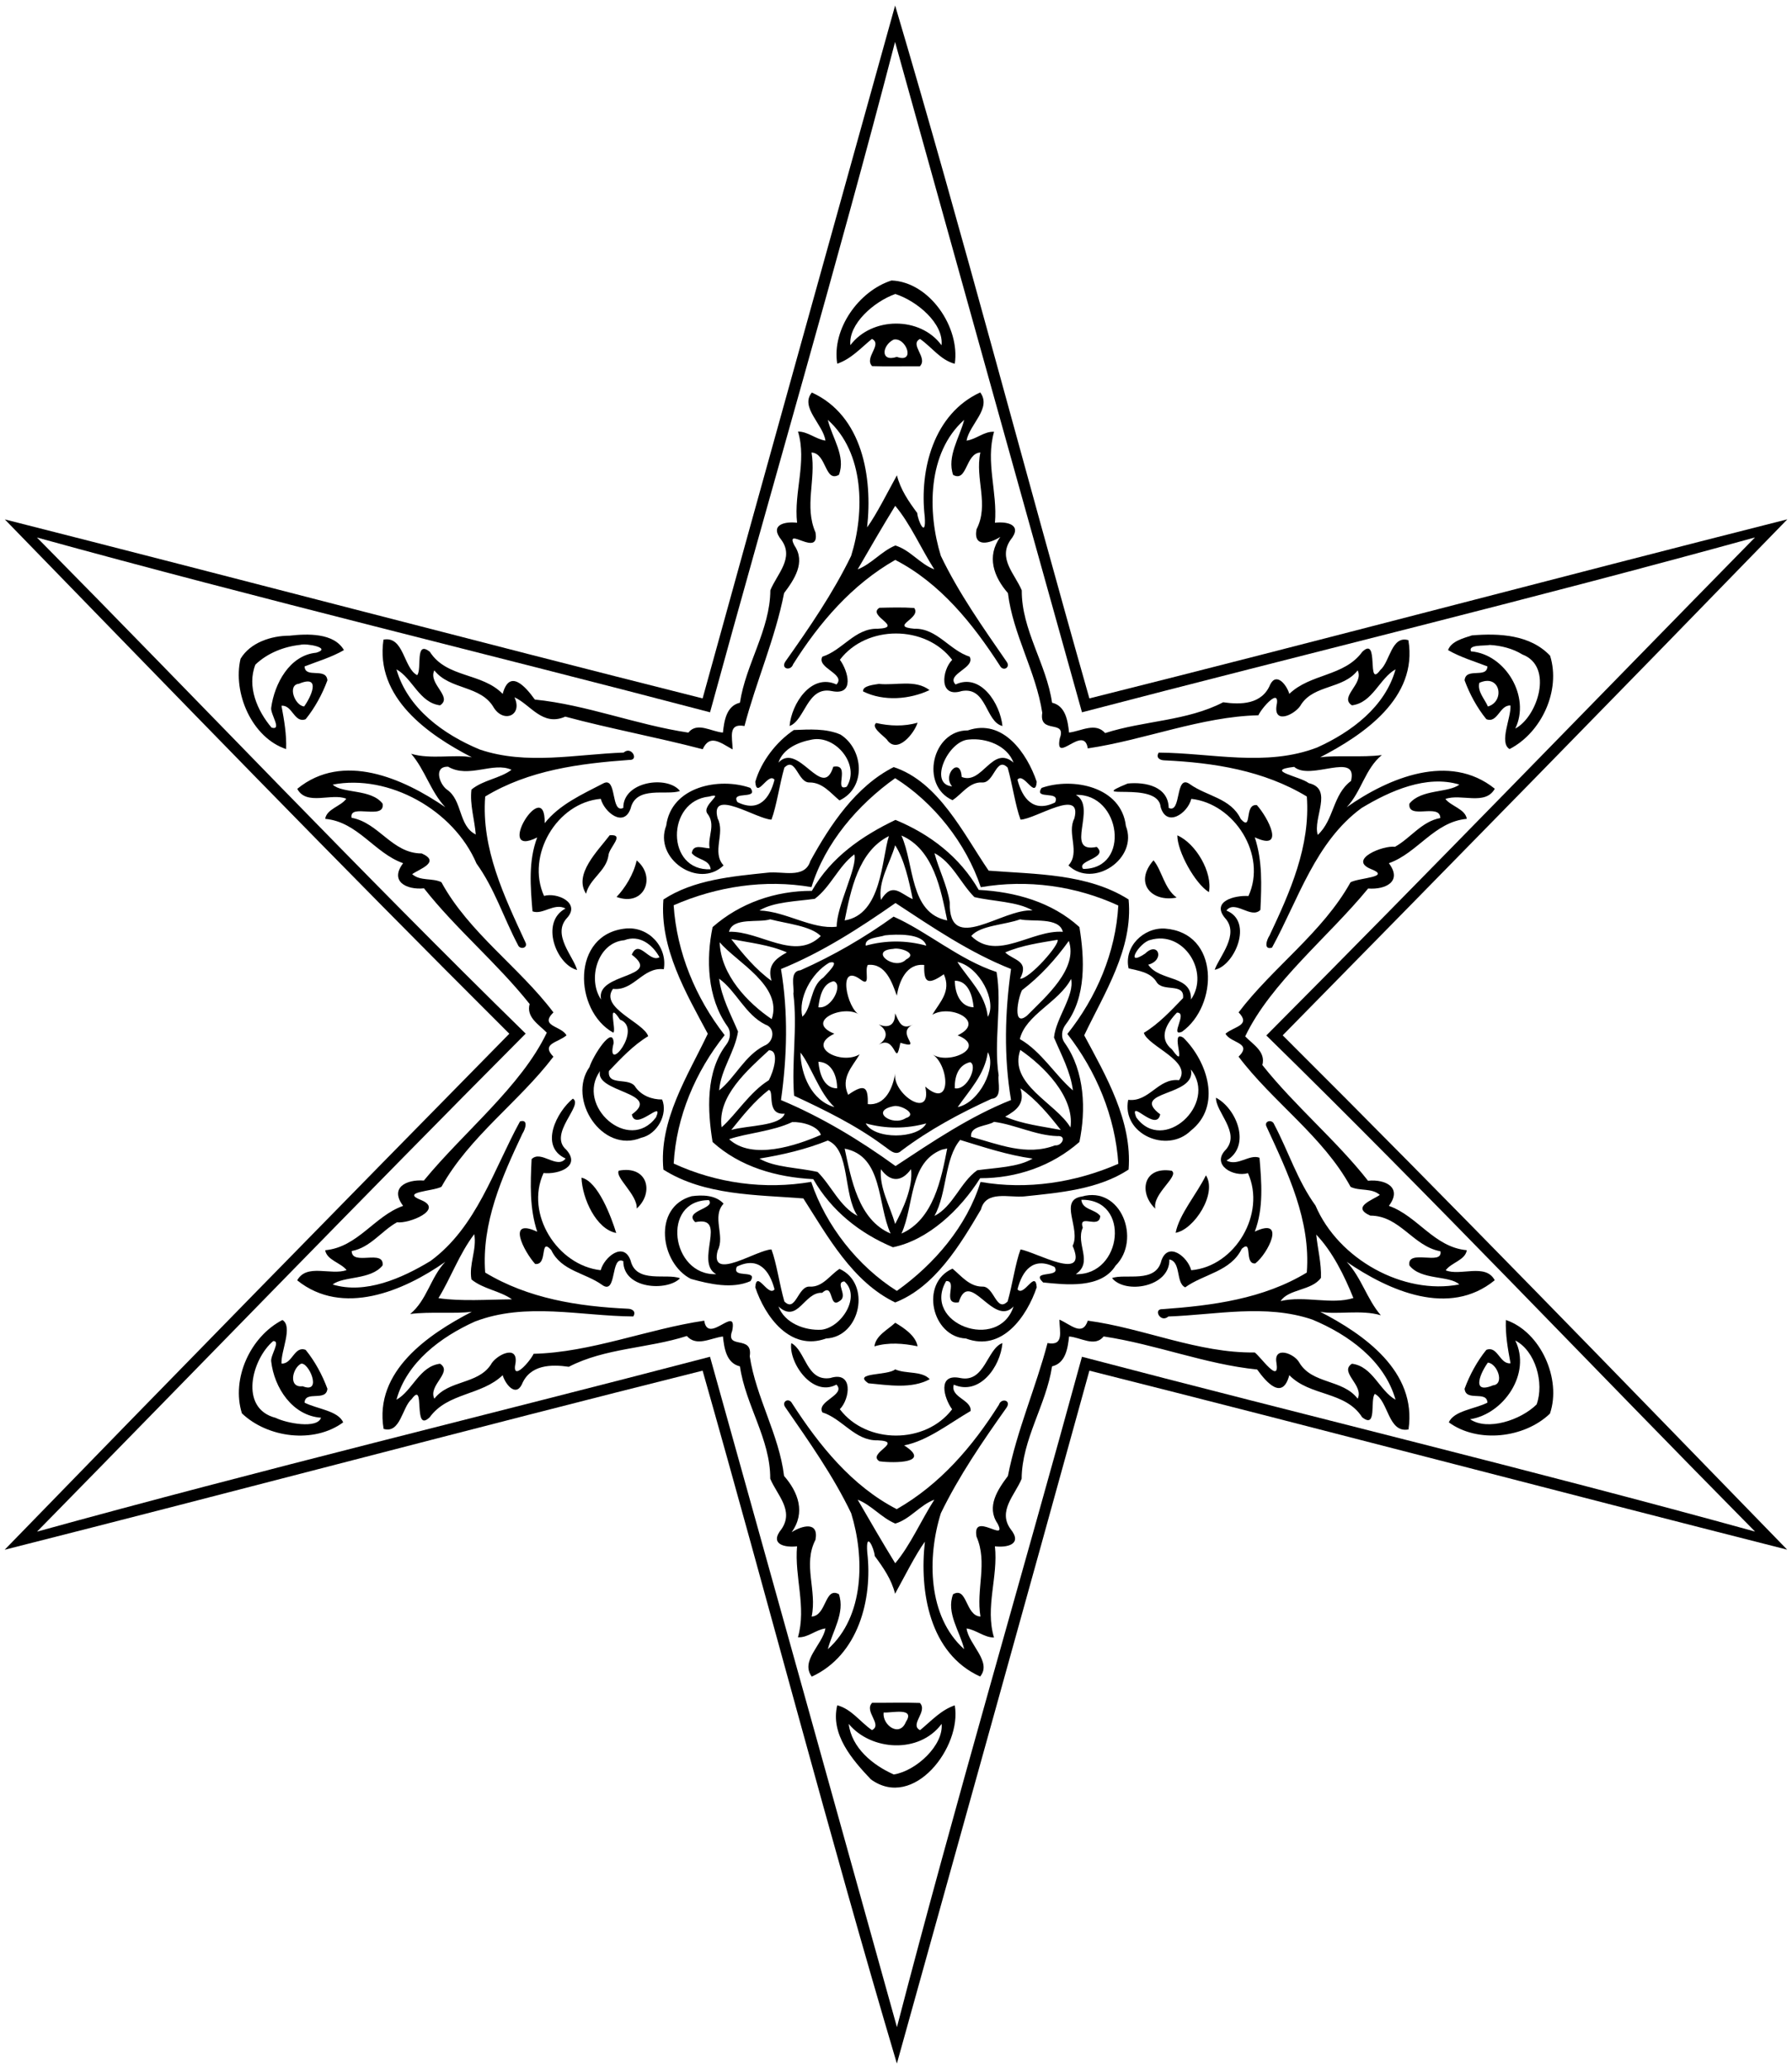 <?xml version="1.0" encoding="UTF-8"?>
<!DOCTYPE svg  PUBLIC '-//W3C//DTD SVG 1.1//EN'  'http://www.w3.org/Graphics/SVG/1.1/DTD/svg11.dtd'>
<svg width="777pt" height="897pt" version="1.1" viewBox="0 0 777 897" xmlns="http://www.w3.org/2000/svg">
<path d="m388.12 2.39c29.34 98.79 55.8 200.39 84.23 300.39 100.99-25.3 201.59-52.07 302.63-77.64-72.92 75.09-145.3 148.92-218.82 223.71 74.07 73.79 145.99 148.16 218.75 222.97-101.01-25.63-201.61-52.17-302.56-77.6-27.67 100.32-55.58 200.06-83.47 300.39-29.34-98.79-55.8-200.39-84.23-300.39-100.99 25.3-201.59 52.07-302.63 77.64 72.92-75.09 145.3-148.92 218.82-223.71-74.07-73.79-145.99-148.17-218.75-222.97 101.01 25.63 201.61 52.17 302.56 77.6 27.67-100.32 55.58-200.06 83.47-300.39m-0.03 15.79c-25.22 97.08-54.13 195.13-80.22 290.62-96.83-25.45-194.97-49.04-291.85-75.78 70.74 71.57 139.96 144.69 211.91 215.08-71.09 71.43-141.27 143.95-211.88 215.91 96.84-26.77 194.91-50.47 291.81-75.81 26.6 95.22 54.45 195.08 81.05 290.62 25.22-97.08 54.13-195.13 80.22-290.62 96.83 25.44 194.97 49.04 291.85 75.78-70.74-71.57-139.96-144.69-211.91-215.08 71.09-71.43 141.27-143.95 211.88-215.91-96.84 26.77-194.91 50.47-291.81 75.81-26.6-95.22-54.45-195.09-81.05-290.62z"/>
<path d="m386.55 121.6c16.51 0.61 29.82 20.37 27.43 36.11-6.19-1.62-9.99-7.26-15.06-10.77-4.76 2.4 3.58 8.1-0.07 11.85-6.91-0.06-13.82 0.18-20.72-0.07-3.53-3.74 4.67-9.39-0.06-11.8-4.78 3.9-9.01 8.71-15.05 10.76-2.44-15.05 9.38-31.57 23.53-36.08m1.66 5.85c-9.27 3.28-20.41 13.04-19.49 22.19 9.32-12.39 30.33-12.57 39.52 0.04 1.02-9.4-10.6-19.19-20.03-22.23m-0.79 19.79c-5.07 2.63-5.75 9.88 1.44 7.48 8.32 2.99 3.99-8.75-1.44-7.48z"/>
<path d="m352.02 170.18c21.97 9.97 26.39 36.85 23.95 58.46 3.95-5.37 9.24-15.92 12.93-22.58 1.53 6.19 5.08 11.31 8.8 16.34 0.32 3.64 3.98 11.29 3.26 1.59-2.38-20.41 3.91-44.61 24.06-53.86 5.08 6.89-4.59 13.71-5.94 20.89 4.22-0.54 7.56-4.07 11.94-3.83-3.78 13.21 1.55 26.06 0.38 39.44 4.88-0.61 12.31 0.64 6.73 7.48-5.53 8.13 2.02 14.82 4.9 21.84-0.11 17.12 10.71 31.9 13.14 48.7 5.87 1.36 6.83 7.84 7.36 12.94 5.27-0.61 11.41-4.59 15.66 0.22 16.82-5.43 35.36-5.16 51.17-13.35 7.71 1.12 16.89 0.94 20.41-7.74 2.83-5.51 7.27 0.51 8.27 4.1 9.16-8.86 23.88-7.52 31.63-18.23 7.59-7.3 1.65 16.41 7.82 7.88 4.17-3.53 4.85-15.12 12.18-12.93 4.22 25.06-19.54 41.08-38.26 50.78 7.18-1 18.11 0.15 26.75-0.98-7.33 6.02-8.8 15.81-15.23 22.61 18.12-12.73 44.55-23.83 64.21-8.01-4.15 7.44-14.53 2-21.42 4.43 2.45 3.18 8.58 4.33 9.28 8.62-14.17 1.31-21.35 14.87-33.8 19.23 5.94 7.84-1.28 11.55-8.99 10.98-17.27 21.07-42.18 40.8-53.3 64.11 3.45 3.55 9 6.66 7.44 12.42 13.98 17.62 32.13 32.72 45.81 50.15 7.75-0.75 15 3.07 9.04 10.9 12.45 4.35 19.61 17.93 33.79 19.22-0.6 4.31-6.82 5.39-9.14 8.72 6.31 2.63 17.3-3.22 21.26 4.3-19.8 16.19-45.93 4.54-64.19-7.97 6.42 6.85 8.72 16.1 14.8 23.17-8.39-2.57-19.25-0.14-26.31-1.54 18.89 9.74 42.05 25.83 38.31 51.02-8.9 1.69-8.65-12.39-14.6-15.4-2.18 2.52 1.12 15.39-5.5 10.12-7.33-11.45-22.58-8.95-31.58-18.25-2.91 10.96-9.76 3.41-13.94-2.45-22.37-2.24-43.89-10.93-66.56-14.33-3.87 4.81-10.02 0.35-15 0.02-0.55 5.1-1.5 11.58-7.37 12.94-2.56 16.79-13.06 31.6-13.19 48.74-2.79 6.93-10.5 13.96-4.79 21.82 5.49 6.84-1.94 8.07-6.8 7.46 1.47 13.39-4.34 26.35-0.4 39.54-4.33-0.01-7.69-3.32-11.89-3.92 0.91 6.95 11.18 14.51 5.88 20.83-21.98-9.97-26.39-36.85-23.95-58.46-3.95 5.37-9.24 15.92-12.93 22.58-1.53-6.19-5.08-11.32-8.8-16.34-0.32-3.64-3.99-11.31-3.26-1.59 2.38 20.41-3.91 44.6-24.06 53.86-5.08-6.9 4.59-13.71 5.94-20.89-4.22 0.54-7.57 4.07-11.94 3.83 3.77-13.22-1.55-26.06-0.38-39.44-4.88 0.61-12.32-0.65-6.73-7.48 5.53-8.14-2.02-14.83-4.9-21.84 0.11-17.12-10.72-31.9-13.14-48.7-5.87-1.36-6.83-7.84-7.36-12.94-5.27 0.61-11.41 4.59-15.66-0.22-16.82 5.42-35.36 5.16-51.17 13.35-7.71-1.12-16.89-0.94-20.41 7.74-2.83 5.51-7.27-0.51-8.27-4.1-9.17 8.85-23.88 7.52-31.63 18.23-7.59 7.3-1.65-16.41-7.82-7.88-4.17 3.52-4.85 15.12-12.18 12.93-4.22-25.06 19.54-41.08 38.26-50.78-7.18 0.99-18.11-0.15-26.75 0.98 7.32-6.02 8.8-15.81 15.23-22.61-18.12 12.73-44.55 23.83-64.21 8.01 4.15-7.44 14.52-2.01 21.42-4.43-2.48-3.21-8.58-4.32-9.28-8.62 14.17-1.31 21.35-14.87 33.8-19.23-5.95-7.84 1.27-11.55 8.99-10.98 17.27-21.07 42.18-40.8 53.3-64.11-3.46-3.56-9-6.66-7.44-12.42-13.98-17.62-32.13-32.72-45.81-50.15-7.75 0.75-15-3.08-9.04-10.9-12.45-4.35-19.62-17.93-33.79-19.22 0.61-4.3 6.8-5.42 9.14-8.72-6.32-2.64-17.3 3.22-21.26-4.3 19.8-16.19 45.93-4.54 64.19 7.97-6.42-6.85-8.72-16.1-14.8-23.17 8.39 2.56 19.25 0.14 26.31 1.54-18.89-9.74-42.05-25.83-38.31-51.02 8.9-1.7 8.65 12.38 14.6 15.4 2.18-2.52-1.12-15.4 5.5-10.12 7.33 11.45 22.58 8.94 31.58 18.25 2.9-10.96 9.75-3.41 13.94 2.45 22.36 2.24 43.89 10.93 66.56 14.33 3.87-4.81 10.02-0.35 15-0.02 0.54-5.1 1.5-11.58 7.37-12.94 2.55-16.8 13.06-31.6 13.19-48.74 2.78-6.93 10.5-13.96 4.79-21.82-5.49-6.84 1.94-8.07 6.8-7.46-1.47-13.39 4.34-26.35 0.4-39.54 4.33 0.01 7.69 3.31 11.89 3.92-0.92-6.95-11.18-14.51-5.88-20.83m6.92 11.85c1.83 7.74 7.91 15.74 4.81 23.82-6.19 3.52-5.29-9.36-11.87-9.67 1.98 11.78-3.23 23.26 1.71 34.64 1.99 11.29-13.72-3.16-9.12 5.69 4.95 7.28-0.08 14.74-4.49 20.61-3.85 19.65-12.13 38.33-17.18 57.63-7.23-1.34-5.25 4.81-5.14 10.15-5.42-3-9.89-6.78-12.98-0.08-19.7-5.17-40.1-8.9-59.58-14.14-9.91 4.39-15.03-5.21-22.04-8.39 3.68 7.77-4.54 11.35-8.91 4.57-5.61-9.89-19.03-7.61-25.83-16.23-2.82 5.82 8.17 11.45 2.5 15.15-9-1.09-11.95-11.73-18.92-15.6 4.81 17 20.5 28.28 36.13 34.76 20.25 6.85 41.66 2.06 62.38 1.32 3.42-3.05 6.74 3.45 2.53 3.18-21.58 1.55-43.69 4.42-62.56 15.87-1.75 22.64 8.23 43.22 17.39 63.1 1.42 2.64-2.4 3.52-3.23 1.17-6.17-11.65-10.11-24.42-17.93-35.21-9.89-23.25-38.1-38.9-62.34-34.22 4.13 3.98 16.68 1.75 21.63 8.27 1.16 7.41-14.68-0.38-13.46 6.11 11.91 2.17 17.54 15.47 30.41 15.46 8.43 3.75-1.09 6.78-4.13 8.98 3.54 3.12 8.68 1.55 12.66 3.48 11.88 21.83 33.82 36.87 48.58 56.45-6.18 6.12 3.4 5.73 5.67 9.95-3.75 3.23-11.2 3.53-5.68 9.26-14.79 19.49-36.43 34.62-48.53 56.39-3.77 2.02-18.14 2.15-8.68 5.82 9.75 4.08-5.43 10.29-10.6 9.57-6.78 3.76-11.52 10.97-19.65 12.47 0.09 6.64 14.2-0.99 13.41 6.22-5.08 6.4-17.06 4.59-21.65 8.29 14.13 4.29 29.91-2.62 42.42-10.2 20.02-14.7 27.33-39.56 38.8-60.5 3.81-1.14 2.27 3.46 1.07 5.26-8.92 18.9-17.77 38.73-16.17 60.26 18.68 11.29 40.34 14.68 61.79 15.68 2.08 0.03 3.74 1.26 2.42 3.35-22.86-0.15-46.55-6.31-68.71 2.23-14.74 6.67-29.47 17.59-33.97 33.87 6.97-3.87 9.92-14.52 18.92-15.6 5.68 3.7-5.33 9.33-2.49 15.15 6.3-8.15 18.67-6.14 24.42-14.64 2.07-4.16 11.79-9.09 10.8-0.97-1.94 8.92 6.45-0.76 7.82-3.85 24.82-0.58 49.42-10.74 73.98-14.36 1.63 10.67 14.48-7.43 12.13 4.37-3.12 8.44 9.14 1.51 7.6 11.07 2.78 18.03 12.69 33.9 14.89 51.88 6.13 7.03 9.42 15.87 3.28 24.38 4.54-2.91 11.87-4.82 10.33 3.3-5.58 10.83 0.78 21.85-1.66 33.28 6.52-0.37 5.61-13.07 11.81-9.72 2.8 8.01-2.82 16.17-4.79 23.86 15.92-14.17 16.02-39.82 10.12-58.94-7.8-16.27-18.26-31.02-28.46-45.8-2.01-2.57 1.45-4.55 2.85-1.82 11.73 18.18 25.91 35.83 45.37 45.85 18.75-10.7 32.89-27.15 44.29-45.24 1.03-3.12 5.5-1.99 3.33 1.22-10.38 14.66-20.62 29.58-28.49 45.78-5.97 19.08-5.76 44.79 10.11 58.95-1.83-7.74-7.92-15.75-4.81-23.82 6.19-3.52 5.29 9.35 11.87 9.67-1.99-11.79 3.23-23.26-1.71-34.64-1.99-11.3 13.72 3.15 9.12-5.69-4.96-7.28 0.08-14.74 4.49-20.61 3.85-19.65 12.13-38.34 17.18-57.63 7.22 1.34 5.25-4.81 5.14-10.15 4.78 2 9.97 7.53 12.32 0.45 24.05 3.21 47.87 14.15 72.37 13.78 2.49 1.71 10.98 14.18 9.42 4.43-1.27-7.35 7.7-4.04 9.88-0.1 5.59 9.52 18.78 7.14 25.35 15.71 2.82-5.83-8.17-11.45-2.5-15.15 9 1.08 11.95 11.73 18.92 15.6-4.82-17-20.5-28.28-36.13-34.76-20.25-6.85-41.66-2.06-62.38-1.32-3.45 3.02-6.73-3.44-2.53-3.18 21.58-1.55 43.68-4.42 62.56-15.87 1.75-22.64-8.23-43.22-17.39-63.1-1.42-2.64 2.39-3.53 3.23-1.17 6.17 11.65 10.11 24.42 17.93 35.21 9.89 23.25 38.1 38.9 62.34 34.22-4.14-3.99-16.68-1.75-21.63-8.27-1.15-7.4 14.66 0.36 13.46-6.11-11.91-2.17-17.55-15.47-30.41-15.46-8.43-3.76 1.09-6.78 4.13-8.98-3.55-3.12-8.69-1.56-12.66-3.48-11.89-21.84-33.82-36.87-48.58-56.45 6.18-6.13-3.4-5.73-5.67-9.95 3.75-3.23 11.19-3.54 5.68-9.26 14.78-19.5 36.43-34.62 48.53-56.39 3.76-2.03 18.14-2.16 8.68-5.82-9.75-4.08 5.42-10.29 10.6-9.57 6.77-3.76 11.52-10.97 19.65-12.47-0.09-6.64-14.2 0.99-13.41-6.22 5.08-6.4 17.05-4.6 21.65-8.29-14.13-4.29-29.91 2.62-42.42 10.2-20.02 14.7-27.33 39.56-38.8 60.5-3.81 1.13-2.28-3.46-1.07-5.26 8.92-18.9 17.77-38.74 16.17-60.26-18.68-11.29-40.34-14.68-61.79-15.68-2.08-0.04-3.75-1.27-2.42-3.35 22.86 0.14 46.54 6.3 68.71-2.23 14.74-6.67 29.47-17.59 33.97-33.87-6.97 3.87-9.92 14.52-18.92 15.6-5.68-3.7 5.33-9.33 2.49-15.15-6.3 8.15-18.67 6.14-24.42 14.64-2.08 4.15-11.79 9.09-10.8 0.97 1.94-8.92-6.45 0.75-7.82 3.85-24.82 0.58-49.42 10.74-73.98 14.36-1.63-10.67-14.48 7.43-12.13-4.37 3.12-8.44-9.15-1.52-7.6-11.07-2.79-18.04-12.69-33.91-14.89-51.88-6.13-7.03-9.42-15.88-3.28-24.38-4.54 2.91-11.88 4.81-10.33-3.3 5.58-10.83-0.78-21.85 1.66-33.28-6.53 0.37-5.62 13.07-11.81 9.72-2.8-8.02 2.82-16.17 4.79-23.86-15.92 14.17-16.02 39.82-10.12 58.94 7.8 16.27 18.26 31.01 28.46 45.8 2 2.56-1.46 4.54-2.85 1.82-11.73-18.19-25.91-35.83-45.37-45.85-18.76 10.7-32.89 27.15-44.29 45.24-1.04 3.11-5.5 1.98-3.33-1.22 10.37-14.67 20.62-29.58 28.49-45.78 5.97-19.08 5.76-44.79-10.11-58.95m29.22 37.25c-5.58 9.08-10.85 18.18-16.28 27.56 6.01-2.35 10.26-7.82 16.31-10.35 6.43 1.89 10.71 8.06 16.93 10.35-5.85-9.14-10.36-19.71-16.96-27.56m-193.83 113.12c-6.38-0.26-3.89 7.4-0.6 9.87 6.9 4.59 4.93 15.75 12.56 19.5-0.51-6.48-2.65-12.95-1.87-19.47 5.1-4.2 12.32-4.78 17.37-8.57-7.89-3.63-18.58 3.88-27.46-1.33m366.82 0.06c-13.45 1.57 2.6 4.11 6.3 7.05 10.88 2.48 1.64 15.17 3.92 22.44 7.13-6.54 6.41-17.43 14.42-23.38 3.15-13.06-17.63 0.12-24.64-6.11m-355.52 202.59c-6.5 8.55-10.09 18.86-15.52 27.74 9.8 1.46 21.52 0.58 31.88 0.51-5.26-3.74-12.39-4.4-17.57-8.62-1.2-6.6 2.44-13 1.21-19.63m365.08 0.18c0.62 6.25 2.29 12.43 2.05 18.75-3.96 5.59-14.03 4.77-17.48 10.06 10.49-2.45 21.95 1.7 31.54-1.3-3.84-9.55-8.99-20.06-16.11-27.51m-198.83 114.93c5.43 9.38 10.7 18.48 16.28 27.56 6.6-7.85 11.11-18.42 16.96-27.56-6.22 2.28-10.5 8.46-16.93 10.35-6.05-2.54-10.3-8-16.31-10.35z"/>
<path d="m381.32 263.49c5.02-0.11 10.07-0.26 15.09 0.09 3.28 4.58-11.12 8.02 0.06 9 9.79-0.27 15.2 9.32 23.96 12.11 2.66 4.93-10.42 7.53-6.11 12.05 10.91-5.09 19.33 8.27 20.34 18.01-7.42-1.82-6.71-17.11-17.63-15.17-10.1 3.2-8.63-9.01-4.17-13.51-11.52-15.24-37.16-15.23-48.69-0.04 3.5 4.73 6.65 15.71-3.56 13.56-10.69-2.17-11.53 12.72-18.26 15.15 0.87-9.79 9.49-22.99 20.33-18 4.31-4.53-8.78-7.12-6.11-12.05 8.76-2.79 14.17-12.38 23.96-12.11 11.82-0.51-4.86-5.63 0.79-9.09z"/>
<path d="m125.49 275.59c7.68-0.86 19.26-1.34 23.64 6.25-5.37 3.1-11.33 4.84-17.07 7.07 0.21 5.44 9.42 0.23 9.9 6.04-2.22 6-5.39 11.85-9.42 16.84-4.95 1.93-5.77-6.31-10.49-5.82 1.15 6.19 2.25 12.44 2.01 18.78-14.85-4.93-23.23-24.39-19.76-39.15 4.2-7.03 13.29-10.01 21.19-10.01m4.77 3.96c-7.17 0.77-14.27 3.56-19.52 8.57-3.76 9.51 0.82 20.03 7 27.32 4.74 1.35-0.55-5.89-0.16-8.6 1.41-10.38 7.95-22.79 19.54-23.87 7.04-2.1-4.43-4.2-6.86-3.42m-0.62 16.87c-5.15 0.48-1.89 9.46 2.22 9.85 2.82-3.81 7.75-14.01-2.22-9.85z"/>
<path d="m638.21 275.46c11.83-0.98 25.27-0.32 33.9 8.81 4.72 15.06-3.7 33.33-17.57 40.47-4.7-2.81 0.74-13.55 0.39-18.88-4.72-0.31-5.52 7.86-10.47 5.92-4.04-4.98-7.2-10.83-9.42-16.83 0.48-5.81 9.68-0.6 9.9-6.04-5.74-2.23-11.7-3.97-17.07-7.07 1.38-3.87 6.67-5.16 10.34-6.38m7.83 4.15c-2.65 0.49-9.59-0.27-8.23 2.77 15.05 1.26 25.9 19.77 19.21 33.46 9.54-4.93 16.83-26.88 3.08-32.1-4.2-2.59-9.17-3.83-14.06-4.13m-4.62 16.42c-0.91 3.79 2.33 6.99 3.73 10.26 7.53-2.21 5.45-14.39-3.73-10.26z"/>
<path d="m381.09 296.49c7.26 0.78 15.76-2.05 21.94 2.69-8.53 4.02-19.79 5.02-28.76 0.6-0.51-2.56 5.12-2.97 6.82-3.29z"/>
<path d="m379.92 313.45c5.95 1.34 12.03 1.55 17.93-0.13-1.42 4.63-8.92 13.99-13.37 7.23-1.68-1.78-6.99-5.37-4.56-7.1z"/>
<path d="m344.19 316.49c6.75-0.26 13.89-0.77 20.23 1.96 9.92 6.22 11.44 23-0.43 28.56-3.77-3.14-7.3-7.77-12.87-7.79-5.23 0.33-6.05-11.49-11.03-6.43-2.08 7.23-3.4 16.74-5.59 22.54-6.4-0.16-26.94-14.1-23.33-0.51 3.36 6.43-2.7 14.65 2.57 20.36-10.86 10.41-30.42-2.94-24.88-17.22 2.18-17.04 23.03-21.1 36.48-16.39 3.93 5.34-8.81 1-5.57 6.19 9.3 4.55 14-1.68 16.05-9.72-2.76-3.52-7.75 8.69-8.34 0.89 2.56-8.87 9.16-17.37 16.71-22.44m7.87 4.13c-5.87 1.09-12.53 3.87-14.53 9.99 8.71-9.31 19.17 16.84 23.77 1.8 7.88-1.55-0.08 11.06 5.81 8.66 6.01-9.37-4.73-22.48-15.05-20.45m-44.59 24.71c-18.71 1.85-18.75 32.5 0.67 31.52-0.47-4.4-5.9-3.98-8.19-7 0.59-4.2 4.9-2.11 7.72-2.09-0.91-5.24 2.85-10.23-1-15.1-2.51-3.62 8.08-9.34 0.8-7.33z"/>
<path d="m419.65 316.65c15.26-5.28 25.72 10.02 29.87 22.28-0.6 7.79-5.56-4.38-8.36-0.91 2.12 8.08 6.89 14.48 16.33 9.86 2.54-5.5-9.55-0.89-5.84-6.31 13.43-4.69 34.57-0.62 36.53 16.54 5.5 14.08-14.19 27.34-24.92 17.07 5.27-5.7-0.8-13.93 2.57-20.36 3.61-13.59-16.94 0.35-23.33 0.51-2.2-5.8-3.52-15.31-5.59-22.54-4.99-5.09-5.81 6.8-11.03 6.43-5.62-0.33-8.83 5.13-12.89 7.68-14.24-6.38-8.81-30.37 6.66-30.25m0.43 3.96c-9.04 0.46-17.66 19.45-7.25 20.3-4.45-5.04 3.61-13.3 4.15-4.08 8.96 3.63 13.23-14.14 22.49-6.22-2.82-7.44-11.88-10.77-19.39-10m46.39 24c9.55 5.25-5.44 25.56 9.07 22.55 5.33 4.97-9.01 5.8-5.9 9.54 20.82 0.05 16.4-32.8-3.17-32.09z"/>
<path d="m387.49 332.56c19.57 6.38 30.35 29.08 41.18 44.89 20.32 1.6 42.85 1.2 60.68 12.49 2.07 21.36-10.65 40.83-19.24 58.9 9.43 17.6 20.89 37.16 19.24 58.2-13.11 8.62-29.93 10.03-45.29 11.64-6.44 0.64-16.58-2.8-18.73 5.69-9 15.25-19.91 33.54-37.18 40.28-18.52-8.91-29.36-28.74-39.82-45.1-20.32-1.6-42.85-1.2-60.68-12.49-2.07-21.36 10.65-40.83 19.24-58.9-9.43-17.6-20.9-37.16-19.24-58.2 13.11-8.62 29.93-10.03 45.29-11.64 6.18-0.76 15.97 2.86 18.41-5.02 8.58-15.65 19.73-32.43 36.14-40.74m0.65 4.8c-16.18 11.52-30.36 27.98-36.29 47.24-20.16-3.51-41.15-0.29-59.76 7.86 1.36 20.54 9.57 40.18 22.11 56.29-12.64 15.85-20.96 35.35-22.09 55.68 18.51 8.54 39.44 11.41 59.63 7.94 6.37 19.1 20.33 36.69 37.12 47.27 16.18-11.52 30.36-27.99 36.29-47.24 20.15 3.51 41.15 0.29 59.76-7.86-1.37-20.54-9.57-40.18-22.11-56.29 12.64-15.85 20.96-35.35 22.09-55.68-18.51-8.54-39.44-11.41-59.63-7.94-6.37-19.1-20.33-36.7-37.12-47.27z"/>
<path d="m261.72 339.55c5.9-2.9 2.99 13.32 8.54 10.7-0.14-11.58 19.2-14.19 24.57-7.34-5.62 2.12-19-2.51-21.39 7.57-2.97 8.52-11.46 1.58-12.94-4.16-19.07 1.64-32.52 24.55-24.61 42.09 5.67-1.63 15.92 2.99 10.01 9.5-6.73 7.23 2.69 16.62 4.33 22.61-9.03-2.29-16.16-20.74-5.03-26.66-4.92-2.62-9.87 2.9-14.31 1.23-0.88-10.62-1.86-21.78 2.04-32.03-19.14 9.58 3.64-27.51 3.24-6.18 6.39-8.11 16.24-12.5 25.55-17.33z"/>
<path d="m488.96 339.68c7.7-0.78 17.61 1.27 17.78 10.57 5.68 2.71 2.61-14.97 9.18-10.3 7.29 5.26 17.77 6.03 22.06 15.11 5.24 5.81 1.24-6.68 6.98-6.03 4.84 5.37 12.62 20.29-0.9 13.97 3.38 10.16 2.95 20.85 2.44 31.47-4.07 4.13-11.01-4.57-14.74 0.28 11.94 4.75 3.44 24.07-5.08 25.68 1.94-5.66 11.07-15.37 4.42-22.5-5.95-7.27 4.4-9.85 10.22-9.48 8.16-17.77-6.07-40.07-24.78-42.12-1.55 6.26-10.73 12.61-13.31 3.48-1.08-11.68-33.57-2.25-14.27-10.13z"/>
<path d="m388.26 355.45c15 6.19 27.91 16.07 36.11 30.35 15.86 0.83 31.69 5.24 43.66 16.11 2.19 13.39 3.15 30.36-5.96 42.25-1.78 2.32-2.2 5.62-0.37 8.04 8.72 12.34 9.19 29.17 6.32 42.88-11.86 10.43-27.21 15.74-43.04 15.71-8.66 13.74-22.54 26.8-37.81 29.93-14.31-5.99-26.65-15.76-34.54-29.52-15.86-0.83-31.69-5.24-43.66-16.11-2.19-13.39-3.15-30.36 5.96-42.25 1.78-2.32 2.19-5.63 0.37-8.04-8.72-12.34-9.19-29.17-6.32-42.88 11.86-10.43 27.21-15.75 43.04-15.71 8.27-14.56 21.74-23.81 36.24-30.76m-2.84 7.02c-13.27 6.62-16.53 23.48-19.18 36.56 16.1-2.58 16-26.5 19.18-36.56m5.43-0.25c5.64 12.55 3.48 33.6 19.86 36.82-2.7-13.14-5.87-30.83-19.86-36.82m-2.72 4.23c-2.17 7.74-7.48 15.54-6.17 23.71 4.96-8.04 8.47-2.67 13.79-0.36-1.6-7.86-3.66-17.31-7.62-23.35m-17.7 3.95c-6.89 5.16-10.27 14.08-17.13 19.26-7.79 1.1-17.93 1.3-24.02 5.06 11.46 0.4 22.89 8.36 33.51 7.02-0.12-8.79 9.19-26.02 7.64-31.34m34.75-0.54c1.9 7.22 5.48 13.93 6.63 21.37-0.53 23.07 22.99 2.42 35.92 3.5-6.52-3.92-17.16-3.9-25.25-5.82-6-6.01-9.6-15.02-17.3-19.05m-16.9 21.62c-15.68 10.95-31.85 21.39-49.65 28.63 3.17 18.85 2.66 37.9 0 56.8 17.68 7.41 34.18 17.38 49.67 28.61 16.07-10.58 32.09-21.45 50.07-28.63-3.17-18.86-2.66-37.91 0-56.8-18-7.13-34-18.05-50.09-28.61m-54.32 7.07c-4.92 1.64-16.29-1.08-17.87 5.4 13.45-0.44 28.53 12.93 39.79 1.86-4.31-4.43-14.96-5.4-21.92-7.26m108.36 0.01c-6.47 2.42-17.31 2.58-21.2 7.23 11.24 11.11 26.25-2.79 39.72-1.82-1.59-6.53-13.49-4.21-18.52-5.41m-125.25 8.58c5.18 6.59 10.61 13.18 17.47 18.1-2-6.65 1.54-9.52 6.63-12.35-7.66-3.32-15.99-4.18-24.1-5.75m141.46 0.29c-7.67 1.31-15.49 2.36-22.69 5.48 3.79 3.55 10.58 3.53 6.45 11.41 4.08 0.13 17.4-15 16.24-16.89m-146.49 1.08c0.46 14.14 12.22 26.33 22.56 33.31 4.88-14.46-15.2-24.64-22.56-33.31m151.39-0.59c-5.78 8.03-12.42 15.35-20.3 21.36-1.82 3.59-4.21 16.29 2.2 11 8.13-8.22 22.2-20.29 18.1-32.36m-151.64 16.36c1.04 8.16 5.07 15.47 8.21 22.92-1.36 8.85-7.44 16.4-8.19 25.51 6.79-5.35 11.06-15.06 19.55-19.35 4.14-1.49 5.07-7.69 0.48-9.18-8.76-4.36-12.67-14.63-20.05-19.9m152.63 0.1c-5.34 10.16-19.7 15.5-22.23 26.08 9.45 5.43 15.23 15.61 23.02 22.26-1.04-8.16-5.07-15.48-8.21-22.92 0.83-8.48 8.98-18.14 7.42-25.42m-131.01 30.94c-9.23 8.56-22.5 19.95-20.52 33.39 6.38-5.68 12.19-15.29 20.47-20.41 1.85-3.37 4.94-12.92 0.05-12.98m108.98-0.14c-5.24 14.88 15.49 23.02 21.75 33.61 1.91-13.32-11.91-26.92-21.75-33.61m-109.05 17.33c-6.26 4.85-11.31 11.19-16.27 17.35 7.11-2.05 21.27-1.57 23.17-7.06-8.25 0.7-4.35-9.86-6.9-10.29m109.09-0.69c2.08 6.61-1.58 9.46-6.6 12.29 7.66 3.31 15.99 4.18 24.1 5.75-5.15-6.61-10.61-13.15-17.5-18.04m-98.95 14.63c-8.53 4.06-19.59 4.74-27.35 7.42 9.97 9.23 29.16 2.77 39.8-1.88-1.34-4-8.43-5.73-12.45-5.54m87.53-0.1c-3.02 1.95-10.5 1.61-9.96 6.48 11.85 3.22 24.01 8.44 36.35 3.73 3.18 0.32 5.31-4.4 1.02-4.03-9.5-0.31-18.25-4.97-27.41-6.18m-72.08 8.1c-9.56 3.85-19.58 6.19-29.65 7.83 6.49 3.91 17.15 3.89 25.24 5.81 6 6.01 9.6 15.02 17.3 19.05-6.38-9.4-3.06-28.67-12.89-32.69m57.38-0.26c-6.88 8.12-5.58 22.82-11.13 32.95 8.15-4.22 11.15-14.54 18.52-19.8 7.79-1.11 17.93-1.3 24.03-5.07-10.72-1.46-21.19-4.96-31.42-8.08m-50.07 3.78c2.81 13.12 5.89 30.83 19.91 36.81-5.82-12.63-3.19-33.58-19.91-36.81m42.09 0.45c-14.3 5.61-11.89 24.16-17.47 36.36 13.85-6.08 17.29-23.68 19.83-36.88-0.59 0.13-1.77 0.39-2.36 0.52m-26.39 8.46c-0.71 8.1 3.95 15.95 6.19 23.74 3.38-6.44 7.83-15.94 6.89-23.78-4.12 5.68-8.94 5.73-13.08 0.04z"/>
<path d="m264.37 362.1c6.88-0.54-0.37 5.32-0.54 8.78-0.99 6.81-8.21 10.07-9.71 16.57-5.49-8.4 5.06-18.51 10.25-25.35z"/>
<path d="m510.48 362.15c7.99 3.48 15.36 16 13.7 24.62-6.02-3.68-13.72-17.65-13.7-24.62z"/>
<path d="m276.05 373.02c8.7 7.15 3.3 20.27-8.72 15.83 3.53-3.66 7.41-9.71 8.72-15.83z"/>
<path d="m500.15 372.97c3.67 4.33 4.6 12.18 10.03 16.15-10.86 2.16-18.64-6.28-10.03-16.15z"/>
<path d="m387.46 397.38c14.68 6.55 28.57 18.76 44.64 24.01 2.49 14.48-1.34 29.96 0.91 44.83-0.53 2.83 1.87 9.78-3.1 10.15-13.67 6.23-27.02 13.41-39.11 22.52-2.62 2.52-5.37-0.69-7.57-2.1-11.99-8.92-25.59-15.55-38.92-21.76-1.15-14.76 1.52-29.5-0.32-44.25 0.52-2.85-1.86-9.78 3.1-10.15 14.19-6.3 27.71-14.14 40.37-23.25m-3.7 8.11c-2.67 0.96-8.98 0.95-8.39 4.48 8.76-2.39 17.49-2.39 26.25 0-1.45-5.47-13.1-4.99-17.86-4.48m3.55 5.87c-10.9 0.74 0.67 9.72 5.58 4.6 5.37-2.65-2.76-5.35-5.58-4.6m-27.71 5.97c-7.94 4.62-13.59 15.54-11.71 23.43 4.24-3.66 3.28-13.04 9.03-16.9 1.29-1.42 8-7.78 2.68-6.53m55.52-0.31c4.89 7.64 12.15 13.88 13.18 23.81 4.06-6.73-3.56-21.66-13.18-23.81m-38.84 1.3c-1.59 2.46 1.48 9.83-3.07 6.39-10.38-7.74-5.95 12.71-0.5 15.24-6.88-4.85-24.16 2.91-10.94 8.2-12.52 5.93 3.05 13.7 10.98 8.92-3.15 5.38-8.38 10.15-4.99 17.56 7.24-5.06 8.71-3.37 8.5 4.03 7.69 0.79 10.87-7.08 11.88-13.31-1.29 8.95 16.28 20.52 13.04 5.71 11.8 10.3 10.34-9.38 3.11-14.01 6.88 4.85 24.15-2.91 10.94-8.2 12.52-5.93-3.05-13.7-10.98-8.92 3.15-5.39 8.37-10.15 4.99-17.56-7.24 5.05-8.71 3.37-8.5-4.03-7.69-0.8-10.88 7.08-11.88 13.31-2.08-5.76-4.87-14.13-12.58-13.33m-14.83 7.08c-4.99 1.02-6.03 7.03-6.63 11.28 5.78 0.93 10.98-10.02 6.63-11.28m52.57-0.23c-0.01 5.13 2.21 11.35 8.14 11.52-0.45-4.76-2.22-11.53-8.14-11.52m-66.95 31.14c0.15 9.67 4.87 20.86 14.73 23.65-6.63-6.2-10.18-17.98-14.73-23.65m81.24-0.14c-1.31 9.66-8 16.49-13.06 23.8 9.39-1.97 16.98-17.26 13.06-23.8m-73.47 4.14c0.44 4.76 2.22 11.53 8.14 11.52 0-5.13-2.21-11.36-8.14-11.52m65.78 0.17c-5.26 1.28-6.76 6.43-6.63 11.32 5.57 1.01 10.06-10.05 6.63-11.32m-33.19 19.09c-10.43 2.09-0.51 8.92 5.28 5.19 5.63-1.78-2.47-6.02-5.28-5.19m-12.05 7.46c3.73 7.01 22.59 6.9 26.25 0-8.76 2.39-17.49 2.39-26.25 0z"/>
<path d="m271.36 402.54c9.84-0.93 18.12 7.88 16.46 17.65-9.16-1.08-12.95 9.55-22.04 8.51-5.95 8.24 13.38 14.57 15.27 20.52-6.52 3.93-11.78 9.62-17.01 15.07-0.81 6.9 9.01 2.39 11.56 7.1 2.64 3.63 7.11 5.32 11.49 5.27 2.63 6.29-2.07 15.07-9.03 16.58-16.92 7.07-32.31-16.67-22.45-30.65 1.39-4.62 10.18-18.55 10.47-10.42-3.72 14.35 12.99-6.22 2.75-10.14-5.83-8.94-1.42 4.64-2.91 5.66-17.18-9.51-18.39-42.85 5.44-45.15m-0.66 5.07c-11.69 1-16.05 17.01-10.07 25.72-2.6-11.8 26.94-9.12 13.31-19.44 3.02-7.21 7.6 3.66 12.01 1.09-2.99-5.47-8.7-9.9-15.25-7.37m-10.52 56.72c-10.76 15.07 12.51 35.76 24.26 20.07 3.63-8.35-9.01 6.48-10.47-1.26 13.32-9.57-16.31-9.49-13.79-18.81z"/>
<path d="m505.17 402.57c23.78 1.83 23.09 33.49 7.31 44.74-5.59 2.33 2.76-8.45-2.17-8.31-4.45 4.6-8.33 11-2.14 15.97 7.46 10.34-1.53-9.36 4.98-5.04 10.39 10.27 16.76 29.59 3.1 40.31-10.26 10-30.01 1.41-27.07-13.43 9.16 1.08 12.95-9.56 22.04-8.51 5.95-8.25-13.38-14.58-15.27-20.52 6.51-3.94 11.77-9.63 17.01-15.07 0.8-6.91-9.02-2.39-11.56-7.1-2.66-4.21-7.9-4.77-12.04-5.79-2.15-9.35 6.49-17.85 15.81-17.25m-6.47 4.95c-4.7 1.09-11.4 12.09-2.12 5.85 5.53-5.46 8.72 2.8 1.29 4.86 5.03 7.43 18.89 4.31 18.53 15.07 8.27-11.83-3.16-30.15-17.7-25.78m17.67 56.15c2.6 11.8-26.94 9.11-13.31 19.44-1.68 8.05-13.67-7.39-10.43 1.23 11.63 16.27 35.68-5.84 23.74-20.67z"/>
<path d="m388.09 439.3c1.57 3.03 2.5 7.67 7.9 4.8-8.28 3.82 5.04 11.17-5.6 7.98-2.3 11.9-1.69-3.84-9.38 0.82 4.03-2.69 4.03-6.12 0-8.8 4.44 1.95 7.2 0.06 7.08-4.8z"/>
<path d="m248.38 476.3c4.88 2.73-10.91 15.19-2.85 22.15 6.51 7.26-3.44 10.77-9.85 10.1-8.16 17.77 6.07 40.07 24.78 42.12 1.54-5.7 9.99-12.68 12.98-4.15 2.41 10.1 15.63 5.33 21.42 7.65-5.47 5.71-24.61 4.8-24.6-7.42-5.68-2.71-2.62 14.97-9.18 10.3-7.29-5.27-17.77-6.03-22.06-15.11-5.24-5.81-1.24 6.67-6.98 6.03-4.85-5.38-12.62-20.29 0.9-13.97-3.38-10.17-2.96-20.85-2.44-31.47 4.06-4.14 11.01 4.56 14.74-0.28-11.61-5.27-3.77-20.33 3.14-25.95z"/>
<path d="m527.25 475.89c9.01 4.75 15.36 20.87 4.55 27.25 4.91 2.62 9.87-2.9 14.31-1.23 0.88 10.62 1.85 21.78-2.04 32.03 13.93-6.55 5.56 9.78 0.2 13.8-4.98 0.39-0.91-10.73-5.84-6.36-4.86 9.93-16.42 10.88-24.54 16.72-4.18-1.92-1.65-11.05-6.86-12.09 0.3 12.02-19.11 15.17-24.86 8.08 5.62-2.12 19 2.51 21.39-7.57 2.97-8.52 11.46-1.59 12.94 4.16 19.07-1.64 32.52-24.55 24.61-42.09-6.34 1.88-16.05-3.63-9.65-10.13 6.62-7.39-4.44-16.42-4.21-22.57z"/>
<path d="m268.32 507.51c12.73-2.38 15.27 9.71 7.75 16.42 0.43-5.93-9.61-13.61-7.75-16.42z"/>
<path d="m508.03 507.55c3.51 2.27-8.48 10-7.09 16.44-7.21-6.71-5.47-18.43 7.09-16.44z"/>
<path d="m252.13 510.56c7.15 1.48 12.98 17.24 15.06 23.97-8.66-1.61-14.76-14.97-15.06-23.97z"/>
<path d="m522.88 509.55c5.05 7.86-5.17 23.55-13.13 24.9 1.56-8.07 9.1-16.7 13.13-24.9z"/>
<path d="m299.9 518.59c4.68-0.62 10.41-0.53 13.84 3.23-5.26 5.71 0.79 13.93-2.57 20.36-3.61 13.6 16.93-0.36 23.33-0.51 2.19 5.79 3.51 15.3 5.59 22.54 4.98 5.08 5.8-6.8 11.03-6.43 5.62 0.33 8.83-5.13 12.89-7.68 13.86 6.21 9.17 29.49-5.81 30.17-15.59 5.7-26.53-9.58-30.72-22.2 0.6-7.8 5.56 4.38 8.36 0.91-2.12-8.08-6.9-14.48-16.33-9.86-2.55 5.5 9.54 0.89 5.84 6.31-7.89 3.44-17.58 1.29-25.78-0.99-13.28-6.74-16.76-31.11 0.33-35.85m7.46 1.71c-20.82-0.06-16.4 32.8 3.17 32.09-9.55-5.25 5.44-25.56-9.07-22.55-5.33-4.98 9-5.8 5.9-9.54m58.73 35.21c-4.29 0.49 1.9 6.22-2.02 8.51-4.82 3.63-2.37-8.3-7.59-3.54-7.85-0.51-10.49 13.61-18.95 5.91 2.7 7.24 11.39 10.52 18.71 10.08 8.88-1.11 17.15-14.62 9.85-20.96z"/>
<path d="m469.05 518.73c17.05-4.82 25.9 18.72 14.65 29.98-6.3 10.12-21.71 8.25-31.42 7.27-5.78-5.6 8.13-1.68 4.95-6.74-9.3-4.56-14 1.68-16.05 9.72 2.75 3.51 7.75-8.7 8.34-0.89-4.26 12.58-14.98 28.13-30.72 22.2-14.69-0.64-20.14-23.98-5.79-30.28 3.77 3.14 7.29 7.77 12.87 7.79 5.23-0.33 6.04 11.49 11.03 6.43 2.07-7.23 3.39-16.75 5.59-22.54 6.95 1.22 29.58 14.46 22.58-1.55 3.72-7.45-6.23-19.8 3.97-21.39m-0.19 1.42c0.46 4.4 5.9 3.97 8.19 7-0.26 6-9.65-1.32-7.57 5.11-3.2 7.06 4.67 14.86-3.01 20.13 20.24 0.51 23.89-32.68 2.39-32.24m-58.61 35.22c-10.72 18.39 22.7 30.87 29.22 11.02-8.71 9.31-19.17-16.84-23.77-1.8-7.77 1.19-0.13-9.43-5.45-9.22z"/>
<path d="m122.46 572.26c4.68 2.8-0.75 13.54-0.39 18.88 4.72 0.3 5.52-7.86 10.47-5.92 4.04 4.98 7.19 10.83 9.42 16.83-0.48 5.8-9.69 0.6-9.9 6.04 5.36 2.75 14.58 3.48 16.73 8.55-12.69 9.33-32.74 6.72-43.9-3.91-4.72-15.06 3.7-33.34 17.57-40.47m-3.99 9.13c-9.19 7.69-15.02 29.18 1.05 33.29 4.83 2.38 18.11 4.86 19.67-0.06-12.4-0.86-20.31-13-21.61-24.46-0.34-2.66 4.23-8.88 0.89-8.77m11.94 9.88c-3.67 2-5.48 10.49 0.81 9.7 8.87 3.53 2.44-11-0.81-9.7z"/>
<path d="m652.94 572.25c15.1 5.12 24.23 25.66 19.1 40.6-11.01 10.59-31.24 12.98-43.83 3.79 2.15-5.07 11.37-5.8 16.73-8.55-0.22-5.44-9.42-0.24-9.9-6.04 2.22-6.01 5.38-11.85 9.42-16.84 4.94-1.94 5.76 6.31 10.49 5.82-1.15-6.19-2.27-12.46-2.01-18.78m4.08 8.91c7.06 14.36-5.07 31.87-19.59 34.12 7.52 5.13 21.89 0.43 28.83-6.4 3.41-9.27-0.51-23.25-9.24-27.72m-11.88 9.57c-2.83 3.81-7.76 14.01 2.22 9.85 5.15-0.49 1.89-9.46-2.22-9.85z"/>
<path d="m388.17 573.45c3.7 2.19 8.9 5.61 9.68 10.2-6.21-1.27-12.55-1.8-18.7 0.03 0.57-4.71 5.8-7.21 9.02-10.23z"/>
<path d="m343.09 582.27c6.29 3.22 6.49 16.73 16.88 15.15 10.09-3.21 8.63 9.01 4.17 13.51 11.52 15.24 37.16 15.23 48.69 0.04-3.5-4.74-6.65-15.71 3.56-13.56 10.68 2.16 11.53-12.72 18.26-15.15-0.88 10.33-9.94 22.89-21.09 18.03-1.63 5.53 7.76 6.5 7.3 11.41-9.39 5.48-18.75 12.96-28.84 14.92 12.05 7.66-4.21 7.77-10.7 6.89-5.65-3.46 11.03-8.59-0.79-9.09-9.8 0.27-15.2-9.33-23.96-12.11-2.66-4.93 10.41-7.53 6.11-12.05-10.6 5.66-20.82-9.81-19.59-17.99z"/>
<path d="m388.14 593.66c4.63 2.07 11.64 0.55 14.98 4.28-7.89 4.28-17.91 2.56-26.58 1.76-7.17-4.81 8.37-3.22 11.6-6.04z"/>
<path d="m378.15 738.21c6.9 0.06 13.82-0.18 20.72 0.07 3.53 3.74-4.67 9.39 0.06 11.8 4.78-3.91 9.01-8.72 15.05-10.76 3.18 17.92-17.77 45.57-36.37 32.09-8.06-8.49-17.62-19.48-14.59-32.12 6.18 1.61 9.98 7.26 15.06 10.77 4.75-2.41-3.58-8.1 0.07-11.85m4.99 4.21c-0.66 5.41 6.82 10.89 9.61 4.17 4.25-6.57-5.87-3.94-9.61-4.17m-15.14 4.94c1.28 10.42 10.41 17.88 19.54 21.93 9.8-1.56 21.64-12.74 20.74-21.93-9.69 13.07-30.61 11.69-40.28 0z"/>
</svg>

